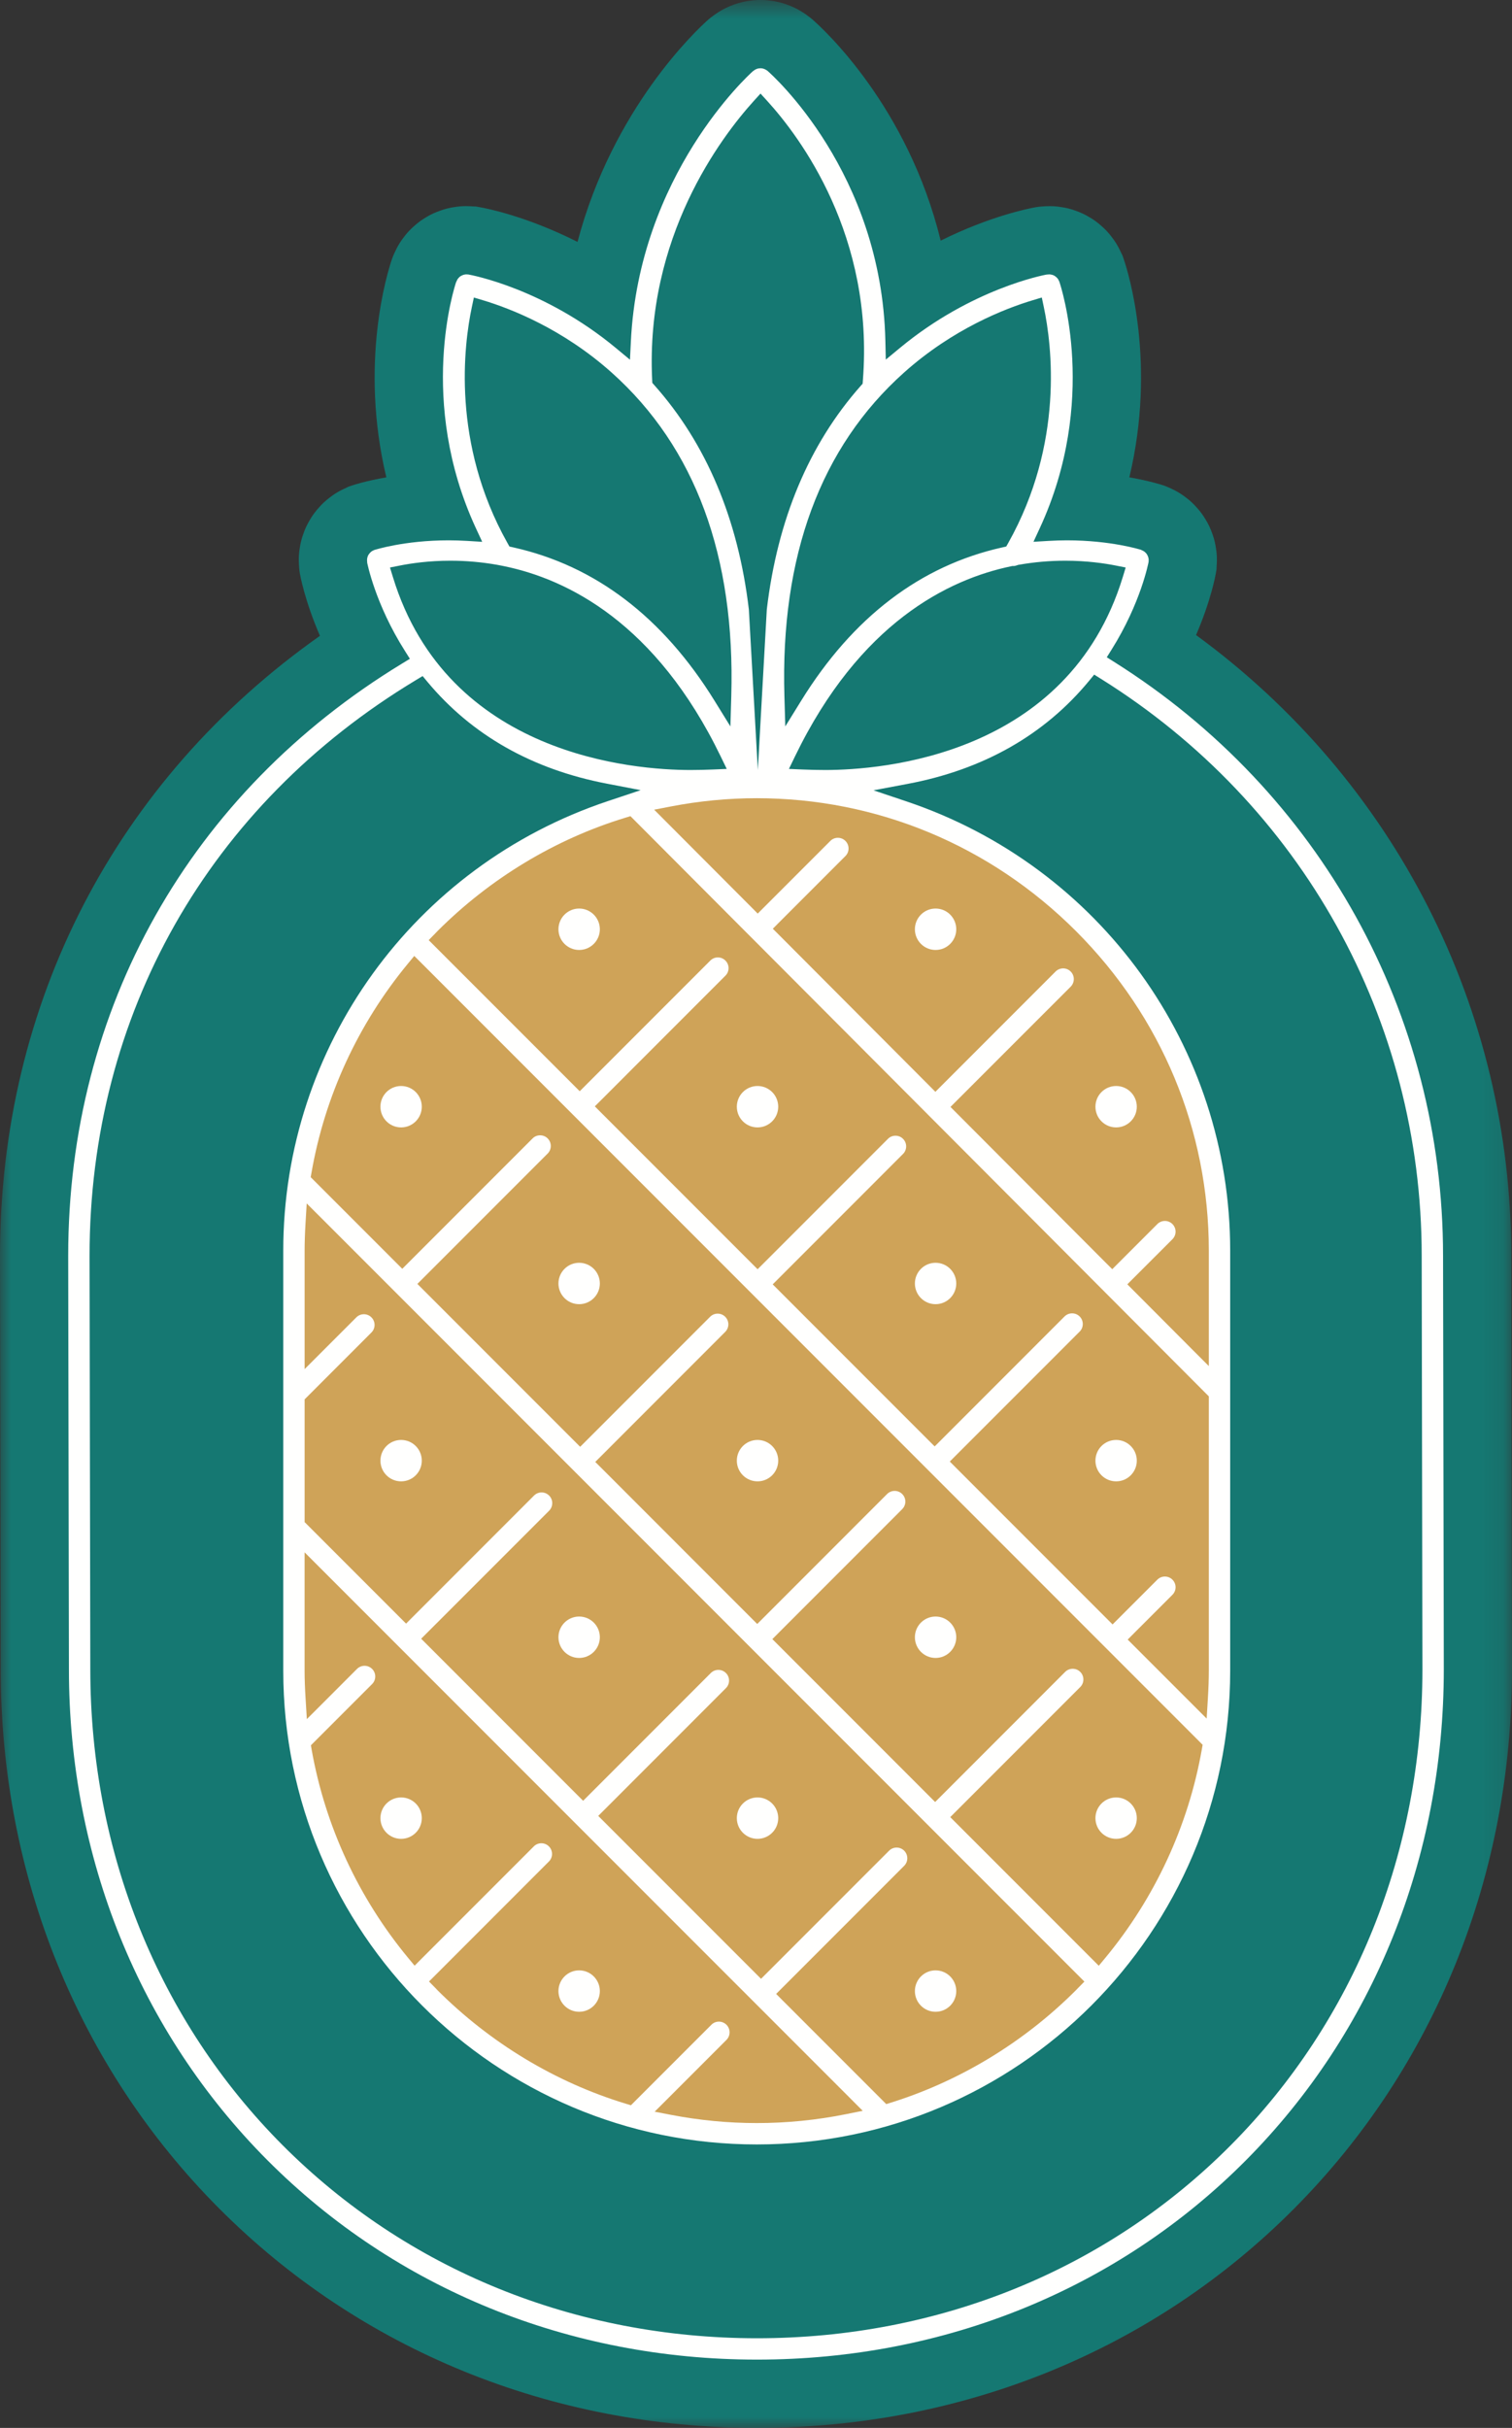 <?xml version="1.0" encoding="utf-8"?>
<svg viewBox="107.715 129.314 66.888 107.338" xmlns="http://www.w3.org/2000/svg">
  <rect x="107.715" y="129.314" width="66.888" height="107.338" fill="#333333" stroke="none"/>
  <mask id="mask-6" fill="#FFFFFF">
    <polygon points="0 108.338 244.879 108.338 244.879 1 0 1" transform="matrix(1, 0, 0, 1, 0, 0)" fill="#FFFFFF"/>
  </mask>
  <path d="M46.215,10.121 C46.216,10.121 46.217,10.121 46.218,10.121 L46.22,10.121 L46.215,10.121 Z" id="Fill-1" fill="#157872" transform="matrix(1, 0, 0, 1, 107.714, 128.314)"/>
  <g id="Group-5" transform="matrix(1, 0, 0, 1, 107.714, 128.652)" fill="none">
    <mask id="mask-2" fill="#FFFFFF">
      <polygon points="0.001 0.662 66.889 0.662 66.889 108 0.001 108" transform="matrix(1, 0, 0, 1, 0, 0)" fill="#FFFFFF"/>
    </mask>
    <g id="Clip-4" fill="none"/>
    <path d="M66.857,56.173 C66.857,45.236 61.688,35.148 52.912,28.738 C53.578,27.194 53.775,26.083 53.786,26.017 L53.818,25.828 L53.821,25.72 C53.826,25.661 53.829,25.607 53.83,25.557 C53.834,25.485 53.837,25.375 53.83,25.238 C53.821,25.073 53.799,24.941 53.79,24.884 C53.779,24.807 53.76,24.697 53.727,24.565 C53.686,24.406 53.64,24.283 53.621,24.231 C53.595,24.159 53.557,24.057 53.5,23.935 C53.438,23.803 53.377,23.699 53.325,23.615 C53.287,23.55 53.235,23.467 53.164,23.37 C53.062,23.23 52.965,23.125 52.914,23.069 C52.87,23.019 52.806,22.951 52.724,22.874 C52.593,22.752 52.473,22.662 52.407,22.614 C52.351,22.573 52.279,22.521 52.185,22.463 C52.028,22.365 51.89,22.3 51.817,22.266 C51.784,22.251 51.747,22.233 51.703,22.214 C51.622,22.177 51.54,22.146 51.456,22.117 C51.415,22.104 50.867,21.923 49.961,21.766 C51.172,16.704 49.901,12.67 49.719,12.138 L49.658,11.957 L49.609,11.861 C49.585,11.806 49.561,11.757 49.539,11.714 C49.506,11.647 49.458,11.549 49.386,11.434 C49.298,11.292 49.217,11.187 49.182,11.142 C49.135,11.079 49.066,10.989 48.97,10.887 C48.864,10.772 48.767,10.688 48.726,10.652 C48.688,10.618 48.596,10.535 48.47,10.443 C48.339,10.348 48.226,10.282 48.177,10.255 C48.117,10.218 48.023,10.164 47.902,10.107 C47.769,10.044 47.655,10.003 47.562,9.97 C47.49,9.944 47.396,9.913 47.279,9.883 C47.128,9.844 47.004,9.825 46.903,9.811 C46.828,9.799 46.729,9.787 46.606,9.78 C46.553,9.777 46.496,9.776 46.439,9.776 C46.366,9.776 46.293,9.778 46.218,9.782 C46.175,9.785 46.126,9.788 46.069,9.793 C45.982,9.799 45.896,9.81 45.811,9.825 C45.534,9.874 43.813,10.209 41.615,11.301 C40.163,5.366 36.441,1.959 35.935,1.518 C35.87,1.462 35.803,1.409 35.733,1.359 C35.653,1.299 35.585,1.253 35.535,1.221 C35.491,1.193 35.384,1.124 35.248,1.053 C35.118,0.985 35.004,0.939 34.93,0.909 C34.853,0.879 34.746,0.837 34.611,0.798 C34.481,0.76 34.37,0.738 34.288,0.722 C34.234,0.713 34.109,0.689 33.954,0.675 C33.862,0.667 33.762,0.662 33.655,0.662 L33.612,0.662 C33.554,0.662 33.44,0.664 33.297,0.678 C33.149,0.693 33.027,0.715 32.937,0.734 C32.879,0.746 32.777,0.767 32.65,0.805 C32.496,0.851 32.369,0.902 32.288,0.936 C32.24,0.956 32.142,0.997 32.023,1.06 C31.875,1.137 31.759,1.213 31.685,1.263 C31.645,1.29 31.595,1.324 31.54,1.366 C31.461,1.423 31.388,1.482 31.317,1.545 C30.816,1.991 27.104,5.455 25.55,11.357 C23.298,10.22 21.525,9.876 21.246,9.826 L21.055,9.792 L20.949,9.789 C20.878,9.783 20.822,9.781 20.785,9.779 C20.725,9.777 20.668,9.775 20.611,9.775 C20.565,9.775 20.52,9.776 20.474,9.778 C20.299,9.786 20.165,9.808 20.107,9.817 C20.033,9.827 19.924,9.845 19.792,9.878 C19.632,9.918 19.511,9.963 19.459,9.982 C19.388,10.006 19.283,10.045 19.158,10.103 C19.014,10.17 18.9,10.239 18.85,10.269 C18.782,10.309 18.693,10.363 18.589,10.438 C18.468,10.526 18.377,10.606 18.303,10.673 C18.247,10.723 18.174,10.789 18.092,10.877 C17.971,11.005 17.887,11.119 17.844,11.176 C17.799,11.235 17.742,11.313 17.679,11.414 C17.582,11.569 17.52,11.699 17.491,11.762 C17.473,11.799 17.451,11.845 17.426,11.901 C17.391,11.979 17.36,12.058 17.333,12.14 C17.152,12.67 15.88,16.704 17.092,21.766 C16.18,21.923 15.631,22.106 15.592,22.119 L15.414,22.179 L15.32,22.227 C15.267,22.25 15.22,22.273 15.178,22.293 C15.135,22.314 15.024,22.366 14.892,22.447 C14.751,22.533 14.647,22.612 14.603,22.646 C14.561,22.678 14.461,22.753 14.344,22.86 C14.227,22.967 14.143,23.063 14.107,23.104 C14.053,23.163 13.98,23.247 13.898,23.358 C13.802,23.487 13.735,23.603 13.705,23.655 C13.665,23.721 13.614,23.809 13.56,23.922 C13.486,24.074 13.439,24.207 13.416,24.277 C13.391,24.344 13.362,24.43 13.333,24.54 C13.287,24.715 13.265,24.862 13.254,24.941 C13.244,25.01 13.232,25.099 13.225,25.211 C13.213,25.395 13.222,25.546 13.227,25.626 C13.228,25.662 13.231,25.705 13.235,25.753 C13.242,25.842 13.252,25.93 13.267,26.019 C13.279,26.085 13.478,27.211 14.155,28.772 C5.127,35.138 0.001,44.998 0.001,56.179 L0.033,74.473 C0.033,83.583 3.462,92.045 9.692,98.295 C15.928,104.553 24.38,108 33.49,108 C42.598,108 51.041,104.552 57.263,98.292 C63.471,92.046 66.889,83.585 66.889,74.467 L66.857,56.173 Z" id="Fill-3" fill="#157872" mask="url(#mask-2)"/>
  </g>
  <path d="M17.687,26.004 C18.18,25.906 18.969,25.789 19.925,25.789 C20.616,25.789 21.307,25.85 21.981,25.968 L22.017,25.975 L22.266,26.023 L22.309,26.032 C25.098,26.608 29.024,28.535 31.885,34.446 L32.151,34.994 L31.542,35.02 C31.204,35.034 30.872,35.042 30.548,35.042 C28.073,35.042 19.807,34.426 17.383,26.514 L17.253,26.09 L17.687,26.004 Z M20.874,14.578 L20.964,14.153 L21.38,14.278 C22.568,14.636 24.884,15.526 27.064,17.475 C30.753,20.773 32.533,25.587 32.351,31.782 L32.312,33.114 L31.611,31.981 C29.328,28.288 26.333,26.007 22.711,25.201 L22.538,25.162 L22.45,25.006 C19.969,20.588 20.521,16.242 20.874,14.578 L20.874,14.578 Z M33.348,5.463 L33.644,5.137 L33.941,5.462 C35.383,7.045 38.682,11.418 38.172,17.83 L38.162,17.963 L38.073,18.064 C35.79,20.644 34.394,23.968 33.923,27.945 L33.526,35.042 L33.129,27.945 C32.657,23.953 31.251,20.618 28.952,18.033 L28.858,17.927 L28.851,17.786 C28.547,11.482 31.895,7.068 33.348,5.463 L33.348,5.463 Z M39.989,17.475 C42.168,15.526 44.485,14.636 45.672,14.278 L46.088,14.153 L46.178,14.579 C46.531,16.242 47.083,20.588 44.603,25.006 L44.515,25.162 L44.34,25.201 C40.719,26.007 37.725,28.288 35.442,31.981 L34.741,33.114 L34.702,31.782 C34.52,25.587 36.299,20.773 39.989,17.475 L39.989,17.475 Z M47.127,25.789 C48.083,25.789 48.873,25.906 49.366,26.004 L49.799,26.09 L49.67,26.514 C47.247,34.426 38.98,35.042 36.504,35.042 C36.18,35.042 35.85,35.034 35.51,35.02 L34.902,34.994 L35.167,34.446 C38.028,28.535 41.955,26.608 44.745,26.032 L44.786,26.023 L44.829,26.024 L44.861,26.024 C44.9,26.02 44.946,26.008 45,25.988 L45.035,25.975 L45.071,25.969 C45.745,25.85 46.436,25.789 47.127,25.789 L47.127,25.789 Z M62.894,56.517 L62.926,74.805 C62.926,82.868 59.916,90.337 54.452,95.836 C48.979,101.342 41.535,104.374 33.49,104.374 C25.442,104.374 17.987,101.342 12.499,95.835 C7.015,90.333 3.996,82.864 3.996,74.804 L3.963,56.516 C3.963,45.868 9.226,36.592 18.403,31.066 L18.697,30.889 L18.916,31.152 C20.875,33.499 23.541,35.011 26.841,35.644 L28.342,35.933 L26.892,36.417 C18.303,39.285 12.532,47.271 12.532,56.289 L12.532,74.861 C12.532,86.41 21.928,95.806 33.477,95.806 C45.026,95.806 54.422,86.41 54.422,74.861 L54.422,56.289 C54.422,47.287 48.666,39.306 40.096,36.428 L38.642,35.94 L40.15,35.656 C43.505,35.025 46.208,33.49 48.183,31.096 L48.406,30.825 L48.704,31.011 C57.589,36.557 62.894,46.092 62.894,56.517 L62.894,56.517 Z M16.264,25.612 C16.247,25.662 16.246,25.681 16.243,25.699 C16.236,25.754 16.239,25.772 16.24,25.791 L16.24,25.797 L16.246,25.886 C16.249,25.886 16.592,27.695 17.916,29.781 L18.133,30.125 L17.786,30.337 C8.401,36.046 3.018,45.588 3.018,56.517 L3.05,74.805 C3.05,83.116 6.168,90.821 11.83,96.502 C17.496,102.188 25.188,105.319 33.49,105.319 C41.789,105.319 49.471,102.188 55.123,96.502 C60.764,90.825 63.872,83.119 63.872,74.804 L63.839,56.516 C63.839,45.809 58.405,35.998 49.301,30.271 L48.963,30.058 L49.175,29.72 C50.477,27.645 50.808,25.861 50.812,25.843 L50.814,25.789 L50.816,25.735 L50.816,25.733 L50.805,25.668 L50.805,25.667 L50.786,25.603 L50.752,25.53 L50.723,25.483 C50.716,25.473 50.704,25.461 50.693,25.449 C50.653,25.406 50.636,25.396 50.621,25.384 C50.579,25.355 50.56,25.347 50.542,25.339 L50.536,25.336 L50.458,25.3 C50.448,25.3 49.14,24.888 47.207,24.888 C46.945,24.888 46.671,24.896 46.389,24.913 L45.72,24.953 L46.001,24.346 C48.604,18.718 46.935,13.661 46.863,13.448 L46.838,13.4 L46.815,13.35 L46.813,13.348 L46.774,13.297 L46.773,13.296 L46.727,13.25 L46.668,13.205 L46.614,13.173 L46.611,13.172 L46.543,13.149 L46.49,13.138 L46.438,13.13 L46.387,13.133 L46.38,13.133 L46.291,13.14 C46.199,13.159 42.995,13.751 39.824,16.372 L39.187,16.898 L39.168,16.072 C39.002,8.617 34.158,4.31 33.952,4.13 L33.895,4.092 L33.816,4.051 L33.729,4.025 L33.655,4.018 L33.637,4.018 L33.546,4.027 C33.491,4.041 33.475,4.048 33.458,4.055 C33.408,4.078 33.393,4.088 33.378,4.098 L33.364,4.11 L33.3,4.155 C33.121,4.317 28.268,8.723 27.909,16.104 L27.87,16.903 L27.254,16.392 C24.075,13.753 20.855,13.159 20.719,13.135 L20.663,13.132 L20.611,13.13 L20.608,13.13 L20.541,13.141 L20.541,13.141 L20.479,13.159 L20.412,13.189 L20.358,13.221 L20.356,13.223 L20.302,13.271 L20.266,13.314 L20.236,13.354 L20.235,13.356 L20.205,13.42 L20.204,13.422 L20.173,13.488 C20.118,13.661 18.448,18.718 21.051,24.346 L21.333,24.954 L20.664,24.913 C20.381,24.896 20.108,24.888 19.846,24.888 C17.882,24.888 16.57,25.312 16.556,25.316 L16.51,25.338 L16.459,25.363 L16.458,25.364 L16.407,25.403 L16.406,25.404 L16.358,25.452 L16.311,25.514 L16.281,25.564 L16.264,25.612 Z" id="Fill-6" fill="#FFFFFE" transform="matrix(1, 0, 0, 1, 107.714, 128.314)"/>
  <path d="M14.159,70.312 L13.476,69.629 L13.476,70.595 L13.476,74.861 C13.476,75.24 13.491,75.639 13.521,76.117 L13.575,77.002 L14.203,76.375 L15.794,74.783 C15.883,74.694 16.003,74.645 16.128,74.645 C16.255,74.645 16.373,74.694 16.462,74.783 C16.552,74.873 16.601,74.991 16.601,75.118 C16.601,75.244 16.552,75.362 16.463,75.452 L13.902,78.013 L13.755,78.16 L13.79,78.366 C14.389,81.734 15.866,84.915 18.061,87.564 L18.343,87.903 L18.652,87.592 L23.616,82.629 C23.704,82.54 23.823,82.49 23.95,82.49 C24.076,82.49 24.195,82.54 24.284,82.629 C24.373,82.718 24.422,82.837 24.422,82.963 C24.422,83.089 24.373,83.208 24.284,83.297 L19.261,88.321 L18.979,88.602 L19.258,88.885 L19.294,88.923 L19.352,88.985 C21.692,91.323 24.572,93.059 27.681,94.004 L27.912,94.074 L28.081,93.904 L31.471,90.515 C31.558,90.426 31.677,90.376 31.805,90.376 C31.93,90.376 32.048,90.426 32.139,90.515 C32.227,90.604 32.276,90.723 32.276,90.849 C32.276,90.976 32.227,91.094 32.139,91.183 L29.497,93.825 L28.962,94.358 L29.703,94.501 C30.95,94.74 32.219,94.861 33.477,94.861 C34.806,94.861 36.139,94.728 37.435,94.466 L38.166,94.319 L37.639,93.791 L14.159,70.312 Z" id="Fill-62" fill="#CFA358" mask="url(#mask-6)" transform="matrix(1, 0, 0, 1, 107.714, 128.314)"/>
  <path d="M14.199,54.833 L13.569,54.204 L13.516,55.092 C13.49,55.538 13.477,55.929 13.477,56.29 L13.477,60.562 L13.477,61.528 L14.16,60.845 L15.764,59.241 C15.854,59.151 15.972,59.102 16.098,59.102 C16.225,59.102 16.344,59.151 16.432,59.241 C16.522,59.33 16.571,59.449 16.571,59.575 C16.571,59.701 16.522,59.82 16.433,59.909 L13.595,62.748 L13.477,62.865 L13.477,63.03 L13.477,68.127 L13.477,68.293 L13.595,68.41 L17.681,72.497 L17.965,72.78 L18.247,72.497 L23.625,67.119 C23.715,67.03 23.833,66.98 23.959,66.98 C24.086,66.98 24.204,67.03 24.293,67.119 C24.383,67.208 24.431,67.327 24.431,67.453 C24.431,67.58 24.383,67.698 24.294,67.788 L18.916,73.165 L18.633,73.448 L18.916,73.731 L25.514,80.33 L25.798,80.613 L26.08,80.33 L31.446,74.964 C31.535,74.875 31.654,74.826 31.78,74.826 C31.906,74.826 32.025,74.875 32.114,74.964 C32.204,75.054 32.253,75.172 32.253,75.298 C32.253,75.425 32.204,75.543 32.114,75.633 L26.749,80.999 L26.466,81.281 L26.749,81.564 L33.385,88.2 L33.668,88.483 L33.951,88.2 L39.332,82.82 C39.421,82.73 39.539,82.681 39.666,82.681 C39.792,82.681 39.91,82.73 40,82.819 C40.089,82.909 40.138,83.027 40.138,83.154 C40.138,83.28 40.089,83.398 40,83.488 L34.619,88.869 L34.336,89.151 L34.619,89.435 L39.036,93.851 L39.207,94.022 L39.438,93.95 C42.486,92.994 45.309,91.277 47.601,88.985 L47.658,88.926 L47.693,88.889 L47.972,88.606 L47.691,88.325 L14.199,54.833 Z" id="Fill-63" fill="#CFA358" mask="url(#mask-6)" transform="matrix(1, 0, 0, 1, 107.714, 128.314)"/>
  <path d="M18.639,43.573 L18.327,43.262 L18.048,43.601 C15.848,46.261 14.372,49.455 13.782,52.838 L13.745,53.042 L13.892,53.189 L17.514,56.811 L17.797,57.094 L18.079,56.811 L23.561,51.33 C23.65,51.24 23.769,51.192 23.895,51.192 C24.021,51.192 24.14,51.24 24.229,51.33 C24.413,51.514 24.413,51.814 24.229,51.998 L18.748,57.479 L18.465,57.762 L18.748,58.045 L25.383,64.68 L25.666,64.963 L25.95,64.68 L31.415,59.215 C31.504,59.125 31.623,59.076 31.749,59.076 C31.875,59.076 31.994,59.125 32.083,59.214 C32.172,59.304 32.222,59.423 32.222,59.549 C32.222,59.675 32.172,59.793 32.083,59.883 L26.618,65.349 L26.334,65.632 L26.618,65.914 L33.216,72.513 L33.499,72.796 L33.783,72.513 L39.244,67.051 C39.334,66.962 39.452,66.913 39.578,66.913 C39.705,66.913 39.824,66.962 39.913,67.051 C40.098,67.235 40.098,67.535 39.913,67.719 L34.451,73.182 L34.168,73.465 L34.451,73.748 L41.087,80.384 L41.369,80.667 L41.653,80.384 L47.121,74.915 C47.211,74.825 47.329,74.777 47.455,74.777 C47.582,74.777 47.701,74.825 47.789,74.915 C47.879,75.004 47.928,75.123 47.928,75.249 C47.928,75.375 47.879,75.494 47.79,75.583 L42.321,81.052 L42.038,81.335 L42.321,81.618 L48.298,87.595 L48.609,87.906 L48.889,87.568 C51.092,84.911 52.571,81.721 53.167,78.343 L53.203,78.138 L53.056,77.99 L18.639,43.573 Z" id="Fill-64" fill="#CFA358" mask="url(#mask-6)" transform="matrix(1, 0, 0, 1, 107.714, 128.314)"/>
  <path d="M41.053,50.279 L41.032,50.258 L41.032,50.257 L33.189,42.395 L33.167,42.373 L33.164,42.371 L28.06,37.253 L27.89,37.082 L27.659,37.153 C24.558,38.099 21.686,39.832 19.353,42.165 L19.286,42.235 L19.243,42.28 L18.965,42.563 L19.245,42.843 L25.364,48.961 L25.647,49.244 L25.929,48.961 L31.424,43.467 C31.513,43.377 31.632,43.328 31.758,43.328 C31.884,43.328 32.003,43.377 32.092,43.467 C32.182,43.556 32.231,43.675 32.231,43.8 C32.231,43.927 32.182,44.046 32.092,44.135 L26.598,49.63 L26.315,49.912 L26.598,50.196 L33.233,56.831 L33.516,57.113 L33.799,56.831 L39.282,51.348 C39.37,51.258 39.49,51.21 39.616,51.21 C39.741,51.21 39.861,51.258 39.949,51.348 C40.134,51.532 40.134,51.832 39.949,52.016 L34.467,57.499 L34.184,57.782 L34.467,58.065 L41.066,64.664 L41.349,64.946 L41.632,64.664 L47.094,59.201 C47.184,59.112 47.302,59.063 47.429,59.063 C47.555,59.063 47.673,59.112 47.763,59.201 C47.947,59.385 47.948,59.685 47.763,59.87 L42.3,65.332 L42.018,65.615 L42.3,65.898 L48.937,72.534 L49.219,72.817 L49.502,72.534 L51.199,70.837 C51.288,70.748 51.407,70.699 51.533,70.699 C51.659,70.699 51.778,70.748 51.867,70.837 C51.956,70.926 52.006,71.045 52.006,71.172 C52.006,71.298 51.956,71.416 51.867,71.506 L50.17,73.202 L49.888,73.486 L50.17,73.768 L52.753,76.35 L53.381,76.978 L53.435,76.092 C53.463,75.625 53.477,75.234 53.477,74.861 L53.477,62.898 L53.477,62.733 L53.36,62.616 L41.053,50.279 Z" id="Fill-65" fill="#CFA358" mask="url(#mask-6)" transform="matrix(1, 0, 0, 1, 107.714, 128.314)"/>
  <path d="M47.601,42.165 C43.811,38.376 38.795,36.289 33.477,36.289 C32.208,36.289 30.93,36.412 29.678,36.654 L28.94,36.796 L29.471,37.329 L33.239,41.106 L33.521,41.39 L33.804,41.106 L36.733,38.178 C36.822,38.088 36.941,38.039 37.067,38.039 C37.193,38.039 37.312,38.088 37.401,38.178 C37.491,38.267 37.539,38.386 37.539,38.512 C37.539,38.638 37.491,38.757 37.401,38.846 L34.471,41.776 L34.189,42.059 L34.471,42.341 L41.098,48.985 L41.38,49.269 L41.664,48.985 L46.698,43.951 C46.788,43.862 46.906,43.812 47.032,43.812 C47.159,43.812 47.277,43.862 47.366,43.951 C47.455,44.04 47.504,44.159 47.504,44.285 C47.504,44.412 47.455,44.53 47.367,44.62 L42.33,49.655 L42.048,49.937 L42.33,50.22 L48.921,56.828 L49.205,57.111 L49.488,56.828 L51.199,55.117 C51.289,55.027 51.407,54.978 51.534,54.978 C51.66,54.978 51.778,55.027 51.868,55.116 C51.956,55.206 52.006,55.324 52.006,55.451 C52.006,55.577 51.956,55.695 51.868,55.785 L50.154,57.498 L49.872,57.78 L50.154,58.063 L52.793,60.71 L53.477,61.394 L53.477,60.427 L53.477,56.289 C53.477,50.97 51.39,45.955 47.601,42.165" id="Fill-66" fill="#CFA358" mask="url(#mask-6)" transform="matrix(1, 0, 0, 1, 107.714, 128.314)"/>
  <path d="M25.621,41.167 C25.116,41.167 24.706,41.577 24.706,42.083 C24.706,42.588 25.116,42.998 25.621,42.998 C26.127,42.998 26.537,42.588 26.537,42.083 C26.537,41.577 26.127,41.167 25.621,41.167" id="Fill-67" fill="#FFFFFE" mask="url(#mask-6)" transform="matrix(1, 0, 0, 1, 107.714, 128.314)"/>
  <path d="M41.389,41.167 C40.883,41.167 40.474,41.577 40.474,42.083 C40.474,42.588 40.883,42.998 41.389,42.998 C41.894,42.998 42.304,42.588 42.304,42.083 C42.304,41.577 41.894,41.167 41.389,41.167" id="Fill-68" fill="#FFFFFE" mask="url(#mask-6)" transform="matrix(1, 0, 0, 1, 107.714, 128.314)"/>
  <path d="M17.745,49.012 C17.239,49.012 16.831,49.422 16.831,49.928 C16.831,50.433 17.239,50.843 17.745,50.843 C18.252,50.843 18.66,50.433 18.66,49.928 C18.66,49.422 18.252,49.012 17.745,49.012" id="Fill-69" fill="#FFFFFE" mask="url(#mask-6)" transform="matrix(1, 0, 0, 1, 107.714, 128.314)"/>
  <path d="M33.512,49.012 C33.007,49.012 32.597,49.422 32.597,49.928 C32.597,50.433 33.007,50.843 33.512,50.843 C34.018,50.843 34.428,50.433 34.428,49.928 C34.428,49.422 34.018,49.012 33.512,49.012" id="Fill-70" fill="#FFFFFE" mask="url(#mask-6)" transform="matrix(1, 0, 0, 1, 107.714, 128.314)"/>
  <path d="M49.376,50.843 C49.882,50.843 50.291,50.433 50.291,49.928 C50.291,49.423 49.882,49.012 49.376,49.012 C48.87,49.012 48.461,49.423 48.461,49.928 C48.461,50.433 48.87,50.843 49.376,50.843" id="Fill-71" fill="#FFFFFE" mask="url(#mask-6)" transform="matrix(1, 0, 0, 1, 107.714, 128.314)"/>
  <path d="M25.621,56.828 C25.116,56.828 24.706,57.238 24.706,57.743 C24.706,58.248 25.116,58.658 25.621,58.658 C26.127,58.658 26.537,58.248 26.537,57.743 C26.537,57.238 26.127,56.828 25.621,56.828" id="Fill-72" fill="#FFFFFE" mask="url(#mask-6)" transform="matrix(1, 0, 0, 1, 107.714, 128.314)"/>
  <path d="M41.389,56.828 C40.883,56.828 40.474,57.238 40.474,57.743 C40.474,58.248 40.883,58.658 41.389,58.658 C41.894,58.658 42.304,58.248 42.304,57.743 C42.304,57.238 41.894,56.828 41.389,56.828" id="Fill-73" fill="#FFFFFE" mask="url(#mask-6)" transform="matrix(1, 0, 0, 1, 107.714, 128.314)"/>
  <path d="M17.745,64.66 C17.239,64.66 16.831,65.07 16.831,65.576 C16.831,66.081 17.239,66.491 17.745,66.491 C18.252,66.491 18.66,66.081 18.66,65.576 C18.66,65.07 18.252,64.66 17.745,64.66" id="Fill-74" fill="#FFFFFE" mask="url(#mask-6)" transform="matrix(1, 0, 0, 1, 107.714, 128.314)"/>
  <path d="M33.512,64.66 C33.007,64.66 32.597,65.07 32.597,65.576 C32.597,66.081 33.007,66.491 33.512,66.491 C34.018,66.491 34.428,66.081 34.428,65.576 C34.428,65.07 34.018,64.66 33.512,64.66" id="Fill-75" fill="#FFFFFE" mask="url(#mask-6)" transform="matrix(1, 0, 0, 1, 107.714, 128.314)"/>
  <path d="M49.376,64.66 C48.87,64.66 48.461,65.07 48.461,65.576 C48.461,66.081 48.87,66.491 49.376,66.491 C49.882,66.491 50.291,66.081 50.291,65.576 C50.291,65.07 49.882,64.66 49.376,64.66" id="Fill-76" fill="#FFFFFE" mask="url(#mask-6)" transform="matrix(1, 0, 0, 1, 107.714, 128.314)"/>
  <path d="M25.621,72.467 C25.116,72.467 24.706,72.877 24.706,73.382 C24.706,73.887 25.116,74.298 25.621,74.298 C26.127,74.298 26.537,73.887 26.537,73.382 C26.537,72.877 26.127,72.467 25.621,72.467" id="Fill-77" fill="#FFFFFE" mask="url(#mask-6)" transform="matrix(1, 0, 0, 1, 107.714, 128.314)"/>
  <path d="M41.389,72.467 C40.883,72.467 40.474,72.877 40.474,73.382 C40.474,73.887 40.883,74.298 41.389,74.298 C41.894,74.298 42.304,73.887 42.304,73.382 C42.304,72.877 41.894,72.467 41.389,72.467" id="Fill-78" fill="#FFFFFE" mask="url(#mask-6)" transform="matrix(1, 0, 0, 1, 107.714, 128.314)"/>
  <path d="M17.745,80.465 C17.239,80.465 16.831,80.875 16.831,81.38 C16.831,81.885 17.239,82.295 17.745,82.295 C18.252,82.295 18.66,81.885 18.66,81.38 C18.66,80.875 18.252,80.465 17.745,80.465" id="Fill-79" fill="#FFFFFE" mask="url(#mask-6)" transform="matrix(1, 0, 0, 1, 107.714, 128.314)"/>
  <path d="M33.512,80.465 C33.007,80.465 32.597,80.875 32.597,81.38 C32.597,81.885 33.007,82.295 33.512,82.295 C34.018,82.295 34.428,81.885 34.428,81.38 C34.428,80.875 34.018,80.465 33.512,80.465" id="Fill-80" fill="#FFFFFE" mask="url(#mask-6)" transform="matrix(1, 0, 0, 1, 107.714, 128.314)"/>
  <path d="M49.376,80.465 C48.87,80.465 48.461,80.875 48.461,81.38 C48.461,81.885 48.87,82.295 49.376,82.295 C49.882,82.295 50.291,81.885 50.291,81.38 C50.291,80.875 49.882,80.465 49.376,80.465" id="Fill-81" fill="#FFFFFE" mask="url(#mask-6)" transform="matrix(1, 0, 0, 1, 107.714, 128.314)"/>
  <path d="M25.621,88.11 C25.116,88.11 24.706,88.52 24.706,89.026 C24.706,89.531 25.116,89.941 25.621,89.941 C26.127,89.941 26.537,89.531 26.537,89.026 C26.537,88.52 26.127,88.11 25.621,88.11" id="Fill-82" fill="#FFFFFE" mask="url(#mask-6)" transform="matrix(1, 0, 0, 1, 107.714, 128.314)"/>
  <path d="M41.389,88.11 C40.883,88.11 40.474,88.52 40.474,89.026 C40.474,89.531 40.883,89.941 41.389,89.941 C41.894,89.941 42.304,89.531 42.304,89.026 C42.304,88.52 41.894,88.11 41.389,88.11" id="Fill-83" fill="#FFFFFE" mask="url(#mask-6)" transform="matrix(1, 0, 0, 1, 107.714, 128.314)"/>
</svg>